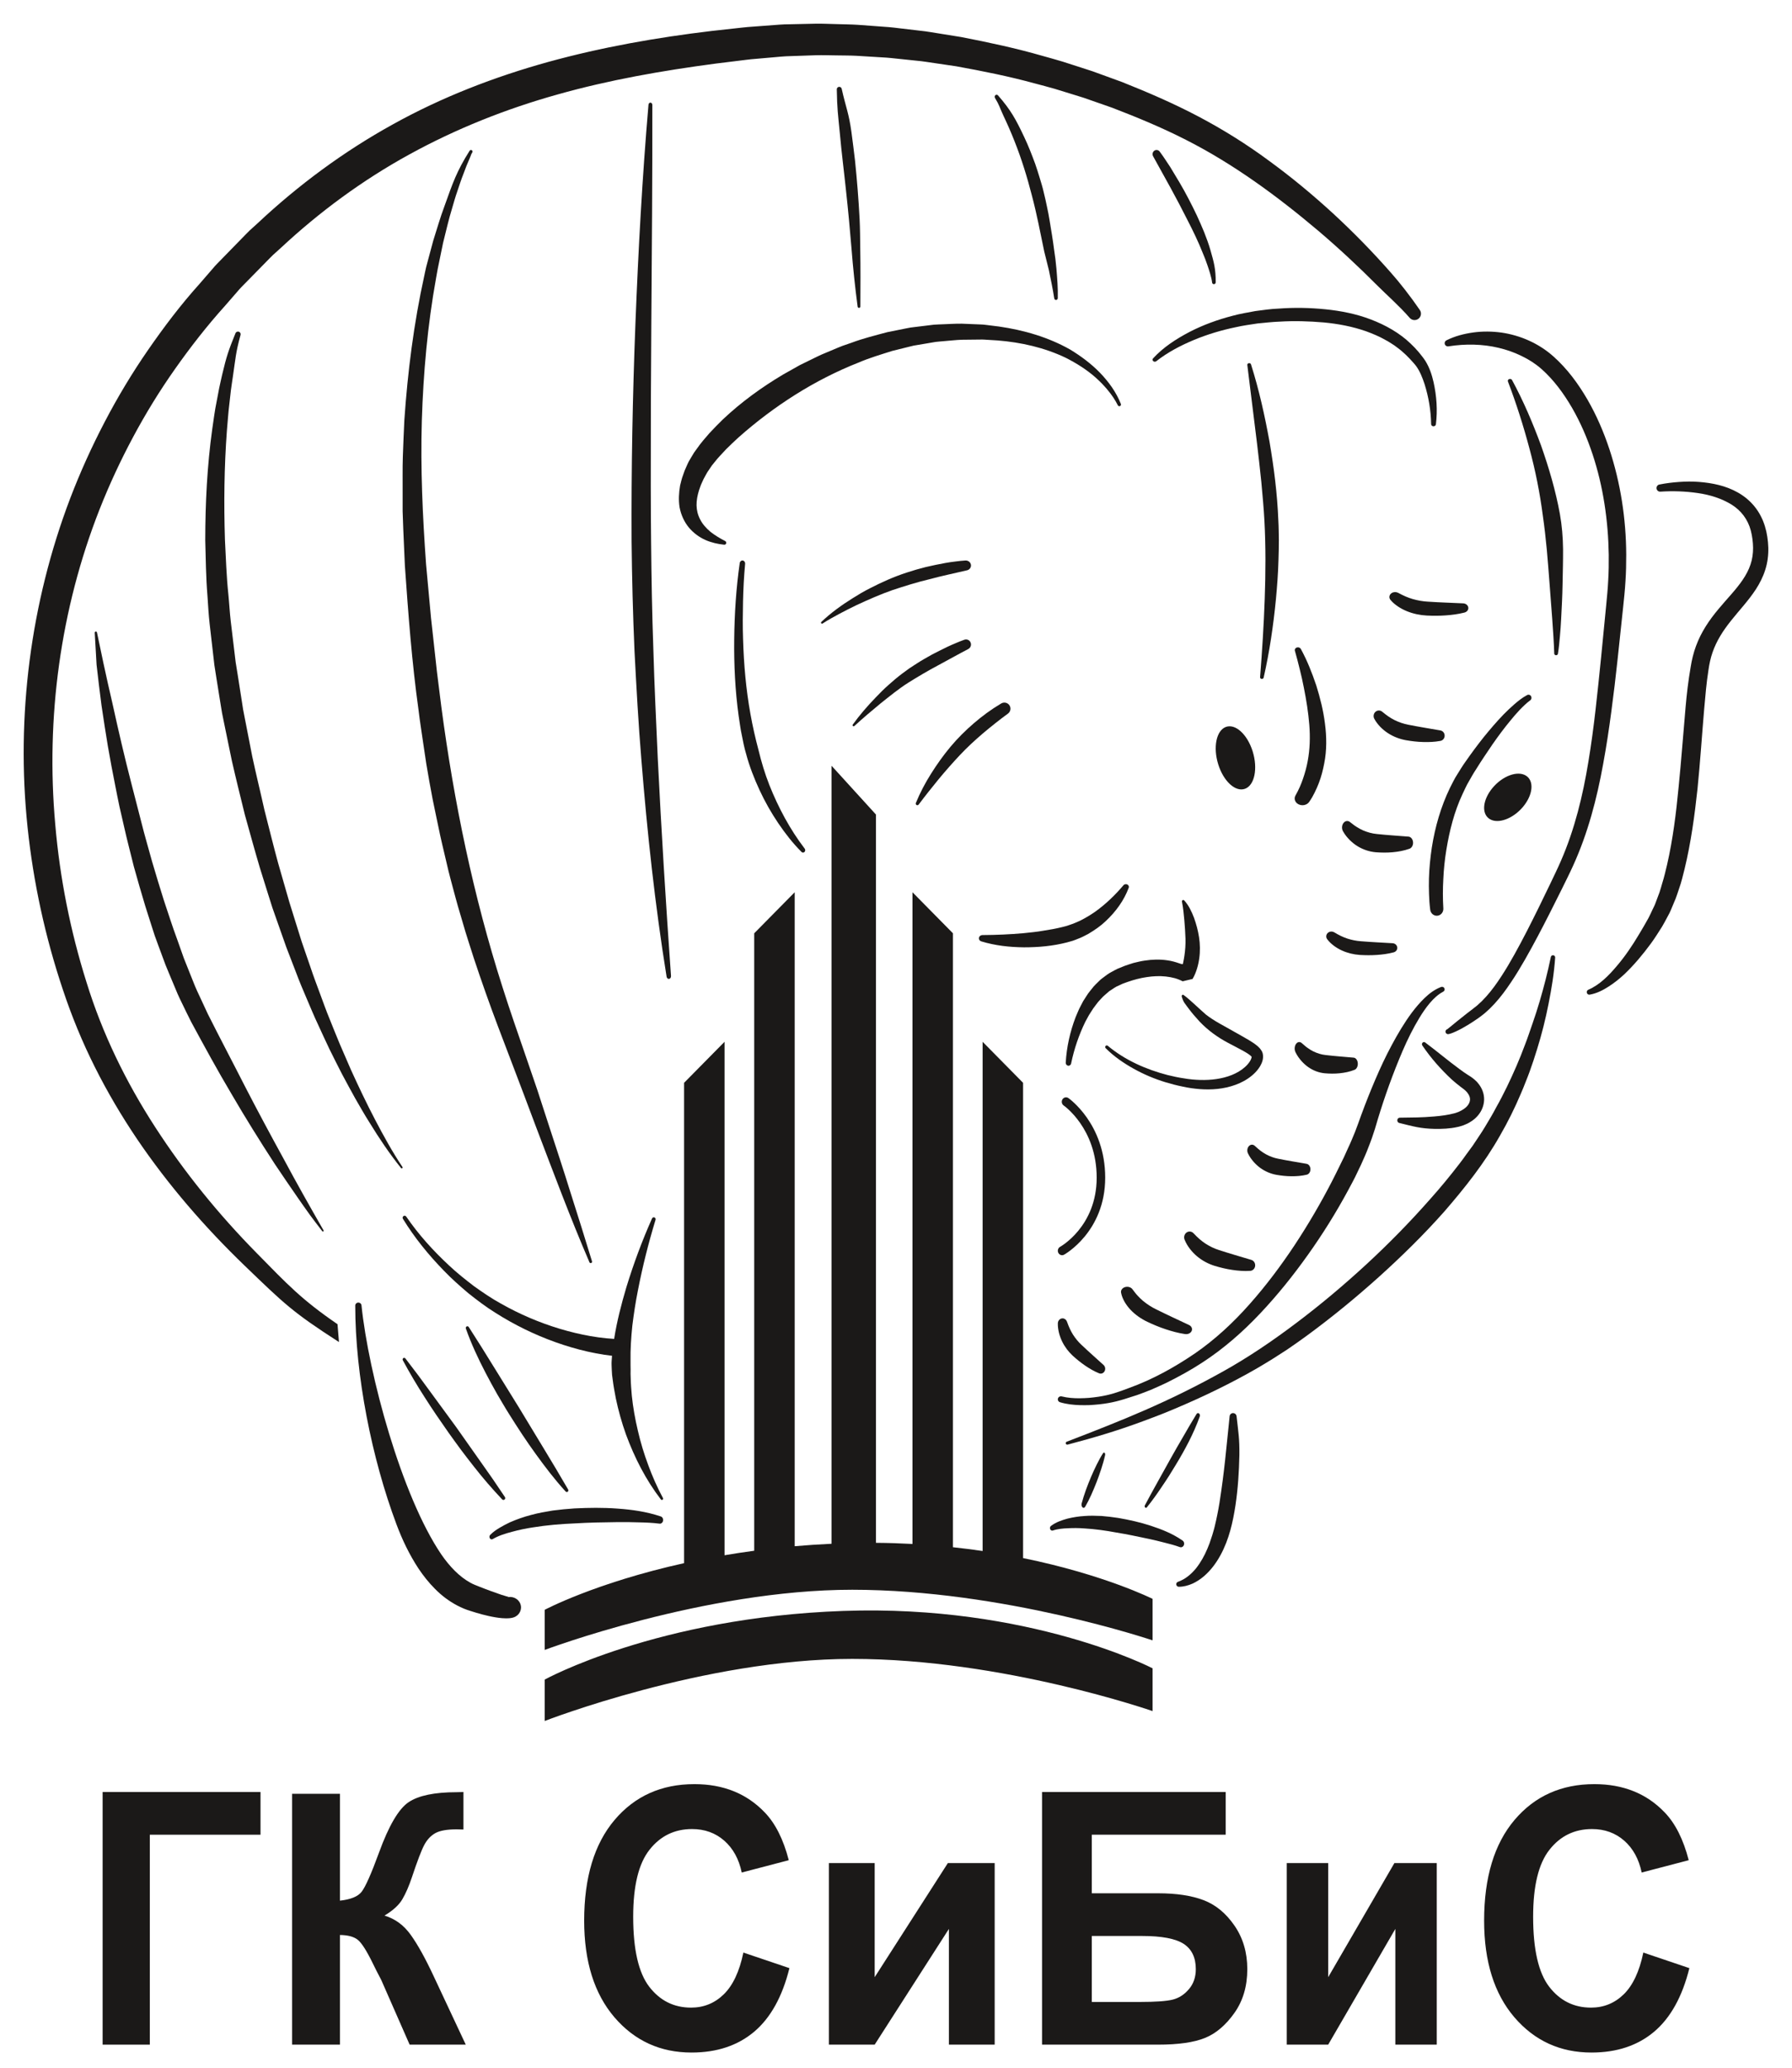 <?xml version="1.0" encoding="UTF-8"?> <svg xmlns="http://www.w3.org/2000/svg" width="227" height="262" viewBox="0 0 227 262" fill="none"><path fill-rule="evenodd" clip-rule="evenodd" d="M13 227H33V232.408H18.979V259H13V227Z" fill="#1B1918"></path><path fill-rule="evenodd" clip-rule="evenodd" d="M37 227.222H43.065V240.759C44.41 240.611 45.323 240.248 45.797 239.649C46.271 239.057 47.01 237.408 48 234.7C49.248 231.261 50.509 229.116 51.771 228.28C53.026 227.444 55.04 227.022 57.829 227.022C57.968 227.022 58.261 227.015 58.707 227V231.749L57.849 231.727C56.609 231.727 55.703 231.89 55.131 232.215C54.559 232.541 54.099 233.036 53.744 233.702C53.388 234.368 52.865 235.736 52.175 237.807C51.806 238.909 51.409 239.827 50.976 240.566C50.551 241.306 49.791 242.001 48.704 242.652C50.049 243.052 51.158 243.873 52.036 245.101C52.914 246.329 53.876 248.06 54.922 250.301L59 259H51.89L48.3 250.819C48.244 250.701 48.125 250.478 47.951 250.146C47.881 250.035 47.63 249.532 47.198 248.651C46.431 247.083 45.804 246.107 45.316 245.715C44.821 245.323 44.075 245.123 43.065 245.108V259H37V227.222Z" fill="#1B1918"></path><path fill-rule="evenodd" clip-rule="evenodd" d="M94.167 247.336L100 249.309C99.104 252.926 97.611 255.611 95.528 257.369C93.444 259.121 90.806 260 87.604 260C83.639 260 80.382 258.509 77.826 255.526C75.278 252.544 74 248.468 74 243.291C74 237.823 75.285 233.571 77.847 230.543C80.41 227.514 83.785 226 87.965 226C91.618 226 94.583 227.193 96.861 229.571C98.222 230.978 99.236 232.997 99.917 235.636L93.958 237.196C93.604 235.498 92.868 234.152 91.75 233.166C90.625 232.179 89.264 231.69 87.667 231.69C85.451 231.69 83.653 232.561 82.278 234.313C80.896 236.056 80.208 238.886 80.208 242.801C80.208 246.946 80.889 249.906 82.243 251.665C83.604 253.431 85.368 254.31 87.542 254.31C89.146 254.31 90.528 253.752 91.681 252.628C92.834 251.504 93.667 249.745 94.167 247.336Z" fill="#1B1918"></path><path fill-rule="evenodd" clip-rule="evenodd" d="M105 236H110.799V250.454L120.069 236H126V259H120.201V244.339L110.799 259H105V236Z" fill="#1B1918"></path><path fill-rule="evenodd" clip-rule="evenodd" d="M132 227H155.261V232.408H138.304V239.827H146.703C149.014 239.827 150.942 240.117 152.464 240.698C153.993 241.279 155.297 242.352 156.377 243.924C157.456 245.488 158 247.328 158 249.436C158 251.596 157.456 253.451 156.362 254.992C155.276 256.527 154.036 257.585 152.638 258.151C151.246 258.717 149.261 259 146.689 259H132V227ZM138.304 253.592H144.413C146.362 253.592 147.739 253.495 148.529 253.302C149.319 253.108 150.015 252.669 150.601 251.976C151.189 251.29 151.478 250.441 151.478 249.436C151.478 247.968 150.964 246.903 149.942 246.233C148.913 245.57 147.167 245.235 144.688 245.235H138.304V253.592Z" fill="#1B1918"></path><path fill-rule="evenodd" clip-rule="evenodd" d="M163 236H168.247V250.454L176.634 236H182V259H176.753V244.339L168.247 259H163V236Z" fill="#1B1918"></path><path fill-rule="evenodd" clip-rule="evenodd" d="M208.167 247.336L214 249.309C213.104 252.926 211.611 255.611 209.528 257.369C207.444 259.121 204.806 260 201.604 260C197.639 260 194.382 258.509 191.826 255.526C189.278 252.544 188 248.468 188 243.291C188 237.823 189.285 233.571 191.847 230.543C194.41 227.514 197.785 226 201.965 226C205.618 226 208.583 227.193 210.861 229.571C212.222 230.978 213.236 232.997 213.917 235.636L207.958 237.196C207.604 235.498 206.868 234.152 205.75 233.166C204.625 232.179 203.264 231.69 201.667 231.69C199.451 231.69 197.653 232.561 196.278 234.313C194.896 236.056 194.208 238.886 194.208 242.801C194.208 246.946 194.889 249.906 196.243 251.665C197.604 253.431 199.368 254.31 201.542 254.31C203.146 254.31 204.528 253.752 205.681 252.628C206.834 251.504 207.667 249.745 208.167 247.336Z" fill="#1B1918"></path><path fill-rule="evenodd" clip-rule="evenodd" d="M62.099 194.423C62.498 194.024 62.893 193.764 63.32 193.509C63.741 193.264 64.169 193.03 64.605 192.829C65.482 192.448 66.377 192.134 67.283 191.901C68.186 191.65 69.102 191.497 70.015 191.344C70.93 191.226 71.85 191.132 72.763 191.075C74.581 190.983 76.406 190.96 78.233 191.098C80.063 191.227 81.875 191.481 83.697 192.088L83.71 192.092C83.922 192.164 84.046 192.422 83.984 192.67C83.93 192.893 83.745 193.032 83.554 193.006C82.703 192.894 81.791 192.858 80.904 192.84C80.01 192.809 79.115 192.799 78.218 192.81C76.427 192.832 74.631 192.861 72.837 192.971C71.048 193.045 69.267 193.192 67.504 193.479C66.622 193.611 65.747 193.792 64.887 194.029C64.036 194.248 63.141 194.529 62.416 194.96L62.41 194.964C62.272 195.046 62.102 194.983 62.031 194.821C61.97 194.683 62.002 194.519 62.099 194.423Z" fill="#1B1918"></path><path fill-rule="evenodd" clip-rule="evenodd" d="M133.129 193.294C133.811 192.784 134.505 192.574 135.223 192.367C135.939 192.193 136.664 192.076 137.386 192.036C138.109 191.973 138.829 192.007 139.545 192.032C140.259 192.094 140.973 192.172 141.673 192.285C143.063 192.528 144.448 192.832 145.808 193.282C147.172 193.733 148.505 194.252 149.782 195.133L149.805 195.148C149.998 195.281 150.058 195.565 149.939 195.781C149.838 195.966 149.638 196.042 149.462 195.977C148.853 195.752 148.166 195.568 147.504 195.407C146.838 195.232 146.166 195.071 145.491 194.928C144.141 194.642 142.788 194.352 141.423 194.131C140.07 193.879 138.714 193.687 137.357 193.608C136.678 193.556 136.001 193.549 135.328 193.585C134.666 193.604 133.953 193.673 133.379 193.872L133.374 193.874C133.221 193.926 133.06 193.831 133.013 193.659C132.974 193.519 133.026 193.371 133.129 193.294Z" fill="#1B1918"></path><path fill-rule="evenodd" clip-rule="evenodd" d="M83.041 154.516C82.145 157.45 81.395 160.437 80.813 163.431C80.51 164.926 80.287 166.43 80.1 167.928C79.946 169.427 79.848 170.927 79.873 172.39C79.858 172.758 79.889 173.114 79.883 173.477L79.876 174.02L79.894 174.576C79.907 175.32 79.974 176.062 80.036 176.807C80.191 178.293 80.454 179.773 80.804 181.239C81.143 182.709 81.581 184.162 82.114 185.585C82.635 187.014 83.257 188.412 83.98 189.761L83.981 189.764C84.022 189.842 83.994 189.939 83.916 189.981C83.847 190.019 83.762 189.999 83.716 189.938C81.819 187.472 80.382 184.656 79.293 181.699C78.761 180.213 78.335 178.685 78.007 177.128C77.86 176.346 77.71 175.563 77.614 174.769L77.535 174.174L77.498 173.561C77.487 173.155 77.447 172.739 77.484 172.338C77.498 172.138 77.513 171.939 77.53 171.74C77.199 171.703 76.876 171.658 76.542 171.609C75.831 171.505 75.132 171.364 74.437 171.209C73.048 170.895 71.687 170.488 70.354 170.014C67.688 169.059 65.145 167.813 62.764 166.299C61.562 165.557 60.44 164.698 59.339 163.825C58.267 162.915 57.212 161.987 56.241 160.974C54.285 158.962 52.511 156.792 51.038 154.388C50.965 154.269 51.001 154.112 51.12 154.038C51.235 153.966 51.384 153.999 51.46 154.109L51.469 154.122C53.015 156.38 54.88 158.442 56.884 160.301C57.881 161.241 58.954 162.09 60.035 162.918C61.144 163.709 62.266 164.481 63.455 165.132C65.814 166.469 68.324 167.542 70.904 168.319C72.195 168.705 73.503 169.024 74.821 169.252C75.48 169.363 76.141 169.461 76.801 169.523C77.127 169.556 77.465 169.584 77.795 169.602C78.147 167.36 78.713 165.193 79.344 163.061C80.256 160.078 81.336 157.173 82.597 154.341C82.651 154.22 82.793 154.166 82.912 154.22C83.023 154.27 83.077 154.396 83.042 154.509L83.041 154.516Z" fill="#1B1918"></path><path fill-rule="evenodd" clip-rule="evenodd" d="M141.589 51.317C141.26 50.658 140.824 50.013 140.338 49.436C140.11 49.134 139.834 48.87 139.586 48.586C139.325 48.312 139.038 48.066 138.766 47.804C137.631 46.807 136.349 46.005 135.016 45.328C132.31 44.03 129.347 43.363 126.364 43.124L125.241 43.055C124.867 43.036 124.496 42.993 124.118 43.013L121.865 43.037C121.115 43.057 120.37 43.155 119.625 43.209C119.253 43.245 118.879 43.266 118.509 43.313L117.401 43.501L116.294 43.688L115.741 43.781C115.558 43.819 115.377 43.87 115.196 43.913L113.016 44.454C111.587 44.908 110.151 45.33 108.769 45.922C103.192 48.116 98.042 51.432 93.583 55.381C93.033 55.879 92.498 56.393 91.975 56.912C91.484 57.452 90.954 57.972 90.527 58.534L90.188 58.949C90.085 59.087 90 59.228 89.904 59.368L89.622 59.787C89.528 59.927 89.451 60.091 89.364 60.241C89.281 60.395 89.192 60.548 89.113 60.703L88.901 61.174C88.741 61.487 88.665 61.806 88.541 62.124C88.35 62.755 88.224 63.393 88.236 64.016C88.249 64.634 88.394 65.237 88.692 65.8C88.98 66.372 89.433 66.888 89.977 67.351C90.536 67.794 91.174 68.181 91.86 68.534L91.868 68.54C91.987 68.601 92.033 68.747 91.974 68.867C91.928 68.959 91.832 69.008 91.736 68.999C90.942 68.919 90.136 68.743 89.361 68.402C88.587 68.059 87.855 67.529 87.259 66.821C86.669 66.109 86.266 65.206 86.087 64.274C85.937 63.336 85.997 62.407 86.147 61.517C86.26 61.092 86.347 60.642 86.505 60.241L86.723 59.624C86.804 59.424 86.894 59.231 86.98 59.035C87.072 58.84 87.144 58.641 87.254 58.45L87.589 57.879C87.703 57.691 87.813 57.494 87.932 57.314L88.302 56.804C88.784 56.103 89.325 55.497 89.863 54.875C90.418 54.28 90.982 53.697 91.561 53.135C93.905 50.923 96.501 49.044 99.236 47.421L101.314 46.252L103.453 45.204C103.806 45.022 104.172 44.868 104.539 44.717L105.636 44.256C106.004 44.108 106.363 43.94 106.737 43.806L107.861 43.417C109.347 42.861 110.891 42.479 112.42 42.072L114.75 41.605C114.945 41.568 115.138 41.525 115.333 41.493L115.923 41.42L117.103 41.276L118.281 41.132C118.675 41.1 119.073 41.094 119.467 41.075C120.258 41.052 121.049 40.988 121.838 41.002L124.202 41.099C124.595 41.105 124.988 41.172 125.381 41.216L126.558 41.363C129.681 41.814 132.784 42.706 135.561 44.278C136.924 45.107 138.212 46.062 139.325 47.205C140.432 48.353 141.383 49.649 141.984 51.163C142.028 51.273 141.976 51.398 141.868 51.442C141.765 51.484 141.65 51.436 141.6 51.341L141.589 51.318V51.317Z" fill="#1B1918"></path><path fill-rule="evenodd" clip-rule="evenodd" d="M94.387 71.426C94.24 73.001 94.158 74.603 94.122 76.194C94.089 77.788 94.069 79.382 94.128 80.973C94.22 84.153 94.5 87.326 95.058 90.423C95.334 91.971 95.681 93.499 96.08 95C96.446 96.518 96.889 97.995 97.456 99.436C98.593 102.3 100.076 105.069 101.924 107.485L101.935 107.5C102.034 107.629 102.018 107.821 101.901 107.929C101.793 108.028 101.636 108.022 101.535 107.92C100.422 106.807 99.46 105.57 98.57 104.255C97.685 102.939 96.89 101.544 96.212 100.077C95.535 98.612 94.933 97.08 94.515 95.503C94.276 94.721 94.127 93.918 93.967 93.117C93.789 92.32 93.701 91.507 93.57 90.704C93.123 87.475 92.968 84.223 93.005 80.986C93.04 77.746 93.246 74.526 93.706 71.318C93.735 71.113 93.912 70.972 94.099 71.005C94.281 71.036 94.406 71.217 94.388 71.415L94.387 71.426Z" fill="#1B1918"></path><path fill-rule="evenodd" clip-rule="evenodd" d="M124.482 118.447C126.197 118.438 127.93 118.362 129.616 118.213C130.459 118.118 131.302 118.053 132.129 117.901C132.952 117.778 133.801 117.625 134.573 117.431L135.137 117.283C135.323 117.228 135.502 117.153 135.688 117.093C136.063 116.981 136.405 116.794 136.77 116.65C137.471 116.304 138.148 115.902 138.795 115.443C140.075 114.517 141.26 113.384 142.293 112.16L142.313 112.136C142.442 111.984 142.682 111.955 142.85 112.071C142.984 112.164 143.031 112.32 142.98 112.457C142.382 114.056 141.362 115.47 140.051 116.696C139.402 117.317 138.635 117.837 137.83 118.314C137.411 118.529 136.997 118.759 136.544 118.922C136.32 119.009 136.1 119.104 135.869 119.176L135.17 119.374C133.357 119.843 131.534 120 129.704 120C127.874 119.98 126.069 119.783 124.31 119.248C124.072 119.176 123.944 118.943 124.024 118.727C124.087 118.556 124.263 118.448 124.451 118.447H124.482Z" fill="#1B1918"></path><path fill-rule="evenodd" clip-rule="evenodd" d="M122.489 72.245C121.704 72.42 120.894 72.601 120.1 72.79C119.3 72.97 118.504 73.167 117.715 73.378C116.122 73.757 114.568 74.248 113.027 74.758C111.5 75.291 110.001 75.958 108.52 76.643C107.779 76.99 107.058 77.371 106.332 77.752C105.61 78.134 104.89 78.536 104.208 78.978C104.148 79.017 104.065 79.003 104.023 78.945C103.986 78.893 103.995 78.825 104.039 78.783C105.241 77.64 106.59 76.663 108.006 75.78C108.712 75.334 109.431 74.903 110.182 74.528C110.924 74.14 111.686 73.782 112.466 73.438C114.021 72.761 115.638 72.241 117.276 71.829C118.098 71.631 118.927 71.47 119.756 71.314C120.17 71.23 120.592 71.187 121.011 71.129C121.432 71.073 121.847 71.027 122.284 71.001H122.299C122.663 70.98 122.976 71.245 122.999 71.593C123.019 71.905 122.798 72.177 122.489 72.245Z" fill="#1B1918"></path><path fill-rule="evenodd" clip-rule="evenodd" d="M122.655 82.214C122.015 82.544 121.373 82.901 120.732 83.246C120.088 83.587 119.448 83.935 118.812 84.291C117.527 84.973 116.276 85.717 115.053 86.481C113.847 87.244 112.713 88.178 111.566 89.087C110.437 90.019 109.31 90.968 108.226 91.964C108.171 92.015 108.085 92.011 108.035 91.955C107.991 91.905 107.989 91.832 108.026 91.781L108.029 91.775C108.909 90.557 109.887 89.427 110.927 88.352C111.442 87.809 111.972 87.277 112.533 86.781C113.083 86.285 113.678 85.78 114.282 85.326C114.584 85.097 114.889 84.875 115.197 84.657C115.51 84.45 115.822 84.241 116.139 84.044C116.767 83.634 117.42 83.275 118.068 82.909C118.728 82.566 119.393 82.235 120.059 81.911C120.392 81.747 120.738 81.612 121.078 81.464C121.421 81.317 121.761 81.178 122.118 81.052L122.167 81.035C122.495 80.92 122.853 81.097 122.966 81.432C123.069 81.738 122.931 82.069 122.655 82.211L122.655 82.214Z" fill="#1B1918"></path><path fill-rule="evenodd" clip-rule="evenodd" d="M127.683 90.394C126.613 91.172 125.548 92.026 124.519 92.89C123.496 93.767 122.5 94.679 121.585 95.657C120.665 96.637 119.762 97.664 118.896 98.71C118.035 99.761 117.184 100.83 116.37 101.918C116.302 102.008 116.173 102.027 116.082 101.96C116.006 101.902 115.98 101.802 116.015 101.718L116.024 101.694C116.559 100.397 117.207 99.165 117.949 97.993C118.691 96.816 119.487 95.692 120.392 94.607C121.302 93.519 122.301 92.527 123.362 91.615C124.425 90.701 125.54 89.879 126.761 89.15L126.831 89.109C127.197 88.891 127.672 89.01 127.891 89.375C128.097 89.72 128.001 90.161 127.683 90.394Z" fill="#1B1918"></path><path fill-rule="evenodd" clip-rule="evenodd" d="M146.066 45.395C147.359 43.988 148.974 42.943 150.684 42.046C152.4 41.159 154.247 40.49 156.145 39.999C157.092 39.738 158.063 39.584 159.03 39.402C160.004 39.281 160.979 39.124 161.963 39.091C163.925 38.943 165.896 38.978 167.866 39.176C169.832 39.374 171.807 39.758 173.668 40.474C175.522 41.184 177.295 42.179 178.699 43.535C179.054 43.866 179.385 44.22 179.696 44.583C179.852 44.764 179.994 44.953 180.14 45.136L180.347 45.411L180.567 45.731C181.1 46.604 181.383 47.488 181.588 48.38C181.987 50.159 182.113 51.962 181.892 53.753C181.873 53.906 181.723 54.016 181.556 53.998C181.403 53.983 181.289 53.864 181.287 53.727V53.718C181.258 52.001 180.967 50.273 180.451 48.643C180.186 47.837 179.863 47.03 179.405 46.395L179.226 46.168L179.006 45.913C178.858 45.749 178.716 45.584 178.563 45.429C178.266 45.113 177.957 44.812 177.625 44.53C177.301 44.243 176.945 43.988 176.594 43.73C176.221 43.497 175.863 43.247 175.465 43.047C174.703 42.604 173.868 42.268 173.026 41.955C171.324 41.362 169.507 41.014 167.664 40.843C165.823 40.687 163.944 40.626 162.081 40.744C161.145 40.77 160.223 40.896 159.293 40.974C158.376 41.115 157.451 41.237 156.547 41.445C154.73 41.819 152.949 42.353 151.247 43.059C149.555 43.763 147.893 44.639 146.491 45.742L146.468 45.759C146.35 45.853 146.171 45.84 146.068 45.732C145.977 45.633 145.978 45.49 146.066 45.395Z" fill="#1B1918"></path><path fill-rule="evenodd" clip-rule="evenodd" d="M183.226 43.11C184.313 42.568 185.445 42.281 186.625 42.115C187.802 41.953 189.011 41.966 190.206 42.13C192.595 42.478 194.908 43.495 196.746 45.123C198.548 46.72 199.928 48.621 201.086 50.61C202.238 52.606 203.145 54.716 203.862 56.876C205.29 61.2 205.98 65.731 206 70.248C206.002 71.378 205.981 72.507 205.904 73.633C205.841 74.758 205.716 75.89 205.603 76.979L204.902 83.574C204.665 85.775 204.406 87.975 204.108 90.175C203.819 92.376 203.484 94.578 203.08 96.773C202.288 101.157 201.146 105.547 199.266 109.669C198.796 110.708 198.298 111.687 197.809 112.686L196.316 115.664C195.308 117.646 194.28 119.621 193.168 121.565C192.61 122.537 192.032 123.501 191.397 124.441C190.767 125.382 190.092 126.308 189.301 127.164C189.105 127.378 188.893 127.583 188.689 127.792C188.477 127.995 188.252 128.188 188.032 128.385C187.799 128.564 187.562 128.758 187.329 128.923L186.632 129.398C186.161 129.706 185.679 130.002 185.179 130.276C184.926 130.409 184.675 130.545 184.409 130.663C184.278 130.724 184.144 130.783 184.004 130.836C183.935 130.863 183.863 130.89 183.789 130.914L183.672 130.949L183.605 130.967L183.49 130.994C183.313 131.027 183.143 130.912 183.109 130.738C183.076 130.564 183.192 130.396 183.369 130.364C183.316 130.373 183.352 130.361 183.353 130.356L183.383 130.332L183.454 130.277L183.608 130.155L183.922 129.899L184.559 129.377C184.987 129.029 185.42 128.686 185.856 128.344L186.516 127.84L187.134 127.351C187.325 127.173 187.522 127.001 187.71 126.818C187.891 126.625 188.079 126.441 188.256 126.243C188.965 125.455 189.594 124.573 190.187 123.664C190.783 122.756 191.335 121.81 191.869 120.852C192.935 118.933 193.929 116.962 194.905 114.981L196.353 111.997C196.825 111 197.322 109.997 197.745 109.01C199.476 105.03 200.511 100.773 201.213 96.455C201.934 92.135 202.359 87.75 202.809 83.361L203.453 76.767C203.558 75.658 203.668 74.591 203.719 73.51C203.786 72.431 203.797 71.35 203.787 70.27C203.718 65.956 203.094 61.641 201.742 57.557C201.069 55.519 200.218 53.538 199.154 51.69C198.091 49.851 196.815 48.116 195.276 46.752C194.506 46.071 193.68 45.546 192.742 45.093C191.821 44.642 190.846 44.297 189.836 44.06C187.825 43.577 185.631 43.536 183.518 43.868L183.478 43.874C183.253 43.909 183.041 43.759 183.005 43.537C182.976 43.358 183.071 43.188 183.226 43.11Z" fill="#1B1918"></path><path fill-rule="evenodd" clip-rule="evenodd" d="M210.197 61.377C211.034 61.209 211.85 61.11 212.685 61.051C213.517 60.99 214.356 60.979 215.197 61.044C216.869 61.175 218.593 61.505 220.16 62.397C220.94 62.839 221.666 63.431 222.256 64.161C222.847 64.888 223.289 65.748 223.565 66.644L223.746 67.322L223.87 67.992C223.937 68.444 223.986 68.902 223.997 69.367C224.021 70.296 223.907 71.253 223.621 72.152C223.341 73.053 222.915 73.886 222.43 74.639C221.941 75.391 221.397 76.068 220.858 76.719C219.775 78.014 218.707 79.219 217.914 80.557C217.516 81.222 217.184 81.915 216.936 82.635C216.683 83.361 216.529 84.083 216.413 84.908C216.157 86.513 216.022 88.183 215.873 89.851C215.586 93.193 215.371 96.571 215.027 99.952C214.662 103.33 214.203 106.721 213.392 110.08C213.176 110.917 212.99 111.761 212.689 112.583C212.546 112.995 212.425 113.41 212.264 113.818L211.755 115.034C211.666 115.235 211.595 115.441 211.491 115.638L211.177 116.226C210.964 116.612 210.764 117.021 210.538 117.385C210.08 118.103 209.633 118.829 209.127 119.517C208.115 120.89 207.02 122.209 205.78 123.394C205.151 123.978 204.481 124.518 203.752 124.982C203.03 125.443 202.241 125.848 201.364 125.996C201.192 126.024 201.032 125.904 201.004 125.727C200.98 125.574 201.062 125.43 201.193 125.374L201.212 125.366C202.615 124.764 203.774 123.592 204.799 122.376C205.841 121.158 206.754 119.81 207.588 118.409C208.013 117.715 208.42 117.005 208.818 116.291C209.012 115.935 209.156 115.581 209.328 115.228L209.583 114.702C209.668 114.528 209.726 114.332 209.799 114.149L210.217 113.031C210.349 112.654 210.447 112.258 210.565 111.872C210.806 111.105 210.992 110.308 211.18 109.514C211.91 106.322 212.321 103.012 212.638 99.686C212.975 96.358 213.215 93.004 213.516 89.62C213.664 87.925 213.861 86.231 214.163 84.496C214.296 83.653 214.514 82.698 214.843 81.826C215.166 80.947 215.589 80.112 216.073 79.342C217.04 77.793 218.233 76.518 219.297 75.294C220.367 74.07 221.3 72.857 221.743 71.507C221.973 70.835 222.073 70.128 222.07 69.398C222.068 69.033 222.037 68.663 221.99 68.29L221.899 67.731L221.78 67.206C221.422 65.823 220.563 64.669 219.328 63.907C218.095 63.15 216.607 62.674 215.066 62.457C213.528 62.232 211.913 62.175 210.346 62.278H210.309C210.066 62.294 209.856 62.103 209.841 61.851C209.827 61.619 209.983 61.416 210.197 61.374V61.377Z" fill="#1B1918"></path><path fill-rule="evenodd" clip-rule="evenodd" d="M134.532 176.895C135.215 177.067 136.025 177.132 136.791 177.122C137.178 177.125 137.568 177.092 137.955 177.072C138.343 177.023 138.732 176.999 139.117 176.932C140.66 176.699 141.594 176.359 143.059 175.806C146.005 174.743 148.78 173.2 151.365 171.442C153.922 169.679 156.222 167.54 158.29 165.202C160.362 162.867 162.242 160.362 163.97 157.76C165.692 155.153 167.274 152.454 168.703 149.687C169.057 148.994 169.407 148.299 169.744 147.6L170.256 146.554L170.733 145.497C171.07 144.799 171.354 144.089 171.647 143.384L172.044 142.323L172.45 141.196C173.001 139.699 173.588 138.215 174.218 136.747C174.848 135.279 175.52 133.825 176.283 132.412C177.041 130.997 177.857 129.603 178.827 128.294C179.318 127.643 179.846 127.013 180.444 126.436C181.037 125.86 181.727 125.337 182.548 125.022C182.719 124.957 182.911 125.04 182.978 125.207C183.038 125.362 182.971 125.535 182.827 125.612L182.811 125.62C182.168 125.962 181.613 126.48 181.124 127.058C180.634 127.637 180.201 128.274 179.802 128.932C179.002 130.249 178.313 131.644 177.695 133.072C176.469 135.932 175.407 138.875 174.507 141.861L174.176 142.982L173.788 144.153C173.656 144.542 173.501 144.913 173.359 145.294C173.217 145.676 173.064 146.049 172.903 146.417L172.413 147.523L171.893 148.61C171.559 149.341 171.161 150.039 170.788 150.748C169.265 153.571 167.569 156.295 165.709 158.91C163.851 161.526 161.837 164.041 159.621 166.387C157.41 168.734 154.951 170.888 152.202 172.661C150.836 173.547 149.422 174.328 147.968 175.057C147.242 175.42 146.49 175.738 145.749 176.069C144.983 176.353 144.237 176.678 143.449 176.903C141.9 177.415 140.879 177.711 139.244 177.89C138.837 177.943 138.423 177.954 138.014 177.988C137.601 177.993 137.189 178.011 136.775 177.99C135.941 177.961 135.139 177.881 134.278 177.625C134.071 177.563 133.954 177.349 134.017 177.145C134.078 176.948 134.286 176.834 134.488 176.884L134.532 176.895Z" fill="#1B1918"></path><path fill-rule="evenodd" clip-rule="evenodd" d="M181.171 115.245C181.08 114.546 181.04 113.911 181.02 113.246C180.996 112.587 180.994 111.93 181.011 111.273C181.048 109.959 181.182 108.649 181.377 107.348C181.784 104.75 182.521 102.187 183.668 99.812C183.972 99.228 184.245 98.627 184.61 98.078C184.956 97.517 185.299 96.953 185.669 96.445C186.394 95.402 187.152 94.379 187.943 93.384C188.745 92.396 189.571 91.427 190.455 90.508C190.899 90.051 191.368 89.617 191.848 89.195C192.344 88.772 192.814 88.386 193.451 88.043C193.637 87.944 193.864 88.02 193.958 88.214C194.046 88.392 193.99 88.609 193.835 88.719L193.79 88.75C193.597 88.886 193.351 89.101 193.139 89.299C192.919 89.503 192.706 89.717 192.495 89.937C192.08 90.384 191.674 90.842 191.29 91.326C190.504 92.273 189.769 93.273 189.058 94.292C188.363 95.324 187.657 96.347 187.003 97.413C186.652 97.938 186.361 98.466 186.063 98.991C185.743 99.504 185.522 100.077 185.249 100.617C184.216 102.822 183.613 105.229 183.212 107.662C183.016 108.88 182.884 110.114 182.831 111.353C182.76 112.579 182.758 113.856 182.832 115.034L182.834 115.07C182.864 115.551 182.515 115.967 182.054 115.998C181.614 116.028 181.231 115.694 181.171 115.245Z" fill="#1B1918"></path><path fill-rule="evenodd" clip-rule="evenodd" d="M164.779 82.198C165.597 83.691 166.199 85.236 166.733 86.814C167.23 88.396 167.633 90.011 167.839 91.662C168.056 93.311 168.081 95.04 167.744 96.71C167.584 97.547 167.373 98.38 167.062 99.191C166.903 99.596 166.734 99.997 166.535 100.393C166.334 100.798 166.133 101.159 165.833 101.588C165.551 101.991 164.943 102.121 164.477 101.876C164.032 101.644 163.876 101.157 164.105 100.763L164.137 100.707C164.297 100.434 164.481 100.059 164.635 99.718C164.794 99.369 164.929 99.007 165.056 98.644C165.306 97.916 165.512 97.172 165.65 96.418C165.933 94.903 165.979 93.38 165.855 91.819C165.731 90.255 165.48 88.686 165.167 87.121C165.016 86.337 164.842 85.554 164.644 84.775C164.459 83.994 164.246 83.21 164.03 82.44L164.027 82.429C163.975 82.243 164.107 82.055 164.322 82.01C164.51 81.971 164.699 82.053 164.779 82.198Z" fill="#1B1918"></path><path fill-rule="evenodd" clip-rule="evenodd" d="M177.236 75.161C177.455 75.272 177.77 75.445 178.058 75.56C178.352 75.687 178.656 75.795 178.965 75.886C179.588 76.061 180.219 76.179 180.888 76.214C181.621 76.265 182.358 76.296 183.097 76.331L185.306 76.427H185.34C185.723 76.443 186.018 76.724 185.999 77.054C185.984 77.314 185.776 77.528 185.501 77.597C184.698 77.8 183.928 77.896 183.131 77.954C182.34 78.013 181.545 78.011 180.751 77.974C179.892 77.93 179.012 77.748 178.219 77.424C177.821 77.264 177.446 77.061 177.097 76.832C176.744 76.588 176.448 76.358 176.139 75.992C175.903 75.713 175.975 75.323 176.299 75.119C176.541 74.968 176.854 74.964 177.096 75.087L177.236 75.159V75.161Z" fill="#1B1918"></path><path fill-rule="evenodd" clip-rule="evenodd" d="M175.193 90.236C175.379 90.383 175.647 90.611 175.897 90.77C176.152 90.944 176.417 91.097 176.689 91.233C177.239 91.495 177.803 91.695 178.411 91.807C179.077 91.941 179.747 92.056 180.42 92.175L182.432 92.52L182.463 92.526C182.812 92.585 183.049 92.931 182.991 93.297C182.947 93.586 182.731 93.802 182.47 93.851C181.71 93.991 180.994 94.014 180.257 93.993C179.525 93.974 178.798 93.886 178.075 93.76C177.293 93.617 176.51 93.319 175.821 92.872C175.476 92.65 175.157 92.384 174.865 92.091C174.571 91.78 174.327 91.491 174.087 91.049C173.905 90.712 174.017 90.283 174.339 90.092C174.578 89.949 174.865 89.978 175.072 90.141L175.193 90.236V90.236Z" fill="#1B1918"></path><path fill-rule="evenodd" clip-rule="evenodd" d="M171.12 104.215C171.316 104.364 171.598 104.596 171.857 104.749C172.12 104.92 172.393 105.065 172.67 105.189C173.23 105.426 173.798 105.588 174.4 105.644C175.061 105.718 175.724 105.768 176.39 105.822L178.381 105.974H178.411C178.757 106 179.02 106.373 178.999 106.806C178.982 107.148 178.792 107.426 178.543 107.514C177.817 107.771 177.122 107.887 176.403 107.954C175.689 108.021 174.972 108.009 174.257 107.954C173.483 107.885 172.692 107.636 171.981 107.201C171.623 106.985 171.289 106.716 170.976 106.411C170.661 106.086 170.396 105.781 170.121 105.296C169.912 104.927 169.981 104.414 170.275 104.151C170.495 103.956 170.777 103.954 170.994 104.119L171.12 104.214V104.215Z" fill="#1B1918"></path><path fill-rule="evenodd" clip-rule="evenodd" d="M169.12 118.16C169.316 118.272 169.598 118.445 169.857 118.561C170.12 118.688 170.393 118.797 170.67 118.891C171.23 119.068 171.798 119.19 172.4 119.231C173.061 119.287 173.724 119.324 174.391 119.365L176.381 119.479L176.411 119.481C176.757 119.501 177.02 119.78 176.999 120.105C176.982 120.361 176.792 120.569 176.543 120.636C175.817 120.828 175.122 120.915 174.403 120.965C173.689 121.016 172.972 121.007 172.257 120.965C171.483 120.913 170.692 120.726 169.981 120.4C169.623 120.238 169.288 120.036 168.976 119.808C168.661 119.564 168.396 119.335 168.121 118.972C167.912 118.695 167.981 118.311 168.275 118.114C168.495 117.967 168.777 117.966 168.994 118.089L169.12 118.16Z" fill="#1B1918"></path><path fill-rule="evenodd" clip-rule="evenodd" d="M164.995 132.214C165.169 132.363 165.42 132.594 165.65 132.748C165.885 132.918 166.127 133.063 166.373 133.188C166.871 133.424 167.376 133.587 167.911 133.642C168.499 133.716 169.088 133.766 169.68 133.821L171.45 133.973L171.477 133.975C171.784 134.001 172.018 134.373 171.999 134.806C171.984 135.148 171.815 135.426 171.594 135.514C170.949 135.771 170.33 135.887 169.692 135.954C169.057 136.021 168.42 136.01 167.784 135.952C167.096 135.883 166.393 135.635 165.761 135.2C165.443 134.984 165.145 134.715 164.868 134.41C164.587 134.085 164.352 133.78 164.108 133.295C163.921 132.926 163.983 132.414 164.245 132.151C164.44 131.956 164.691 131.955 164.883 132.118L164.995 132.214Z" fill="#1B1918"></path><path fill-rule="evenodd" clip-rule="evenodd" d="M159.045 145.232C159.213 145.381 159.454 145.61 159.678 145.769C159.906 145.942 160.143 146.094 160.386 146.229C160.877 146.487 161.379 146.68 161.919 146.78C162.51 146.904 163.104 147.006 163.701 147.112L165.485 147.42L165.512 147.425C165.822 147.478 166.038 147.83 165.994 148.211C165.96 148.512 165.774 148.74 165.545 148.798C164.875 148.961 164.243 149.003 163.592 149C162.945 148.997 162.3 148.924 161.659 148.812C160.966 148.683 160.267 148.394 159.651 147.948C159.342 147.726 159.055 147.459 158.791 147.161C158.525 146.847 158.304 146.554 158.084 146.101C157.916 145.757 158.008 145.31 158.288 145.104C158.497 144.95 158.751 144.973 158.937 145.136L159.045 145.232Z" fill="#1B1918"></path><path fill-rule="evenodd" clip-rule="evenodd" d="M151.282 156.315C151.459 156.492 151.71 156.763 151.95 156.96C152.192 157.172 152.449 157.365 152.714 157.54C153.251 157.881 153.81 158.159 154.423 158.35C155.094 158.572 155.772 158.773 156.451 158.979L158.484 159.585L158.515 159.595C158.868 159.699 159.074 160.089 158.975 160.465C158.897 160.762 158.652 160.961 158.378 160.981C157.581 161.034 156.84 160.971 156.085 160.859C155.334 160.749 154.594 160.569 153.865 160.349C153.076 160.104 152.301 159.698 151.643 159.147C151.311 158.873 151.012 158.556 150.743 158.213C150.475 157.853 150.255 157.522 150.056 157.03C149.905 156.655 150.068 156.221 150.42 156.06C150.682 155.94 150.974 156.005 151.169 156.202L151.282 156.315Z" fill="#1B1918"></path><path fill-rule="evenodd" clip-rule="evenodd" d="M143.536 163.421C143.684 163.611 143.889 163.898 144.102 164.119C144.314 164.355 144.546 164.576 144.791 164.785C145.292 165.196 145.833 165.559 146.457 165.859C147.135 166.2 147.825 166.524 148.517 166.853L150.589 167.827L150.621 167.842C150.98 168.011 151.107 168.389 150.902 168.687C150.74 168.921 150.42 169.036 150.116 168.99C149.228 168.856 148.434 168.636 147.634 168.37C146.84 168.107 146.076 167.786 145.332 167.435C144.531 167.049 143.786 166.528 143.206 165.911C142.912 165.602 142.666 165.266 142.459 164.913C142.258 164.546 142.101 164.215 142.01 163.751C141.94 163.399 142.23 163.066 142.656 163.009C142.974 162.966 143.278 163.087 143.441 163.298L143.536 163.421Z" fill="#1B1918"></path><path fill-rule="evenodd" clip-rule="evenodd" d="M135.202 167.534C135.281 167.742 135.388 168.053 135.512 168.301C135.632 168.563 135.769 168.815 135.919 169.056C136.228 169.532 136.575 169.967 136.993 170.354C137.447 170.787 137.912 171.207 138.377 171.63L139.774 172.89L139.795 172.909C140.037 173.129 140.07 173.518 139.867 173.779C139.707 173.986 139.448 174.05 139.227 173.961C138.582 173.699 138.021 173.366 137.464 172.988C136.911 172.613 136.39 172.187 135.889 171.733C135.351 171.236 134.877 170.616 134.543 169.926C134.374 169.58 134.244 169.214 134.146 168.839C134.056 168.448 133.992 168.101 134.001 167.633C134.007 167.277 134.279 166.994 134.609 167C134.854 167.005 135.063 167.169 135.151 167.399L135.202 167.534Z" fill="#1B1918"></path><path fill-rule="evenodd" clip-rule="evenodd" d="M134.737 140.032C134.491 139.858 134.426 139.507 134.592 139.249C134.759 138.991 135.094 138.922 135.34 139.096C135.354 139.106 140 142.32 140 149.174C140 156.067 134.808 158.924 134.793 158.933C134.532 159.08 134.205 158.977 134.064 158.703C133.924 158.429 134.022 158.087 134.283 157.94C134.297 157.932 138.921 155.388 138.921 149.174C138.921 142.925 134.75 140.041 134.737 140.032Z" fill="#1B1918"></path><path fill-rule="evenodd" clip-rule="evenodd" d="M135.001 134.604C135.115 132.619 135.546 130.7 136.254 128.841L136.546 128.154C136.64 127.924 136.745 127.698 136.865 127.478L137.213 126.812L137.62 126.178C137.876 125.743 138.224 125.372 138.531 124.97C138.698 124.779 138.885 124.607 139.065 124.427C139.249 124.252 139.42 124.062 139.631 123.919C140.037 123.613 140.434 123.289 140.894 123.069C141.116 122.95 141.341 122.819 141.564 122.714L142.225 122.448C142.66 122.257 143.125 122.136 143.577 121.982C144.045 121.876 144.506 121.745 144.987 121.684C145.94 121.535 146.927 121.499 147.91 121.653C148.403 121.72 148.891 121.856 149.372 122.025C149.573 122.104 149.615 122.108 149.83 122.137C149.847 122.071 149.863 122.004 149.877 121.937C149.939 121.656 149.986 121.37 150.032 121.084C150.137 120.372 150.189 119.646 150.17 118.909C150.145 118.169 150.092 117.36 150.027 116.589C149.957 115.814 149.881 115.015 149.73 114.248L149.724 114.218C149.705 114.12 149.763 114.025 149.854 114.004C149.911 113.991 149.969 114.012 150.008 114.054C150.598 114.702 150.948 115.476 151.253 116.264C151.54 117.068 151.755 117.856 151.889 118.728C152.023 119.601 152.041 120.507 151.913 121.395C151.855 121.841 151.758 122.28 151.626 122.711C151.556 122.925 151.485 123.141 151.395 123.35C151.302 123.571 151.216 123.748 151.068 124.005L149.812 124.303C149.795 124.298 149.692 124.241 149.621 124.208L149.368 124.099C149.196 124.026 149.012 123.967 148.829 123.911C148.454 123.81 148.068 123.739 147.674 123.696C146.887 123.611 146.074 123.646 145.264 123.772C144.452 123.888 143.641 124.103 142.84 124.382L142.24 124.597C142.051 124.676 141.88 124.766 141.698 124.849C141.326 124.992 141.002 125.238 140.663 125.459C140.486 125.559 140.34 125.71 140.183 125.843C140.03 125.983 139.866 126.108 139.716 126.255C139.439 126.575 139.121 126.854 138.876 127.217L138.485 127.737L138.128 128.294C138.004 128.475 137.892 128.668 137.788 128.867L137.467 129.46C136.68 131.081 136.064 132.871 135.69 134.687L135.686 134.708C135.645 134.909 135.459 135.036 135.273 134.991C135.103 134.951 134.99 134.784 135.001 134.604Z" fill="#1B1918"></path><path fill-rule="evenodd" clip-rule="evenodd" d="M140.345 132.486C142.522 134.304 145.199 135.476 147.911 136.18C148.594 136.348 149.283 136.497 149.978 136.597C150.673 136.722 151.362 136.78 152.053 136.801C153.428 136.833 154.805 136.667 156.034 136.175C156.645 135.927 157.218 135.599 157.686 135.181C157.92 134.975 158.127 134.745 158.287 134.507C158.445 134.279 158.553 134.001 158.55 133.871C158.551 133.842 158.545 133.83 158.547 133.838C158.547 133.842 158.551 133.864 158.557 133.868C158.545 133.86 158.536 133.852 158.529 133.842C158.528 133.829 158.479 133.786 158.436 133.747L158.373 133.688L158.284 133.623C158.061 133.447 157.756 133.274 157.462 133.105C156.856 132.769 156.209 132.447 155.565 132.102C154.273 131.419 153.03 130.532 151.964 129.413C151.459 128.863 150.973 128.305 150.526 127.702C150.091 127.081 149.943 127.05 149.698 126.244C149.667 126.142 149.723 126.033 149.824 126.001C150.008 125.943 152.379 128.218 152.761 128.52C153.834 129.365 155.095 129.965 156.319 130.679C156.939 131.031 157.57 131.375 158.214 131.76C158.539 131.963 158.86 132.153 159.2 132.432L159.325 132.534L159.458 132.664C159.544 132.751 159.63 132.83 159.723 132.975C159.767 133.04 159.81 133.107 159.85 133.174C159.89 133.26 159.933 133.367 159.956 133.459C160 133.646 160.007 133.818 159.994 133.97C159.97 134.278 159.886 134.522 159.786 134.742C159.688 134.965 159.569 135.158 159.441 135.338C159.183 135.696 158.887 135.996 158.57 136.258C157.937 136.783 157.225 137.152 156.494 137.422C155.024 137.954 153.482 138.075 151.996 137.961C151.254 137.902 150.511 137.801 149.797 137.637C149.077 137.497 148.366 137.307 147.663 137.096C146.258 136.672 144.899 136.097 143.615 135.382C142.332 134.667 141.12 133.836 140.061 132.779C139.981 132.699 139.979 132.569 140.057 132.488C140.131 132.411 140.249 132.406 140.329 132.472L140.345 132.486Z" fill="#1B1918"></path><path fill-rule="evenodd" clip-rule="evenodd" d="M180.534 132.053C182.023 133.167 183.436 134.363 184.884 135.425C185.243 135.689 185.603 135.951 185.965 136.175L186.249 136.354L186.592 136.599C186.708 136.674 186.812 136.788 186.921 136.884C187.031 136.979 187.136 137.088 187.231 137.213C187.622 137.68 187.949 138.322 187.993 139.049C188.044 139.773 187.802 140.49 187.435 141.016C187.068 141.553 186.597 141.935 186.111 142.203C185.87 142.354 185.616 142.437 185.368 142.547C185.117 142.619 184.861 142.719 184.616 142.76C183.627 142.983 182.683 143.006 181.748 142.999C179.881 142.954 179.047 142.685 177.247 142.247C177.076 142.206 176.969 142.025 177.008 141.843C177.042 141.688 177.17 141.583 177.313 141.58L177.322 141.58C179.124 141.551 179.946 141.571 181.701 141.424C182.575 141.351 183.447 141.233 184.226 141.025C184.428 140.982 184.593 140.897 184.779 140.838C184.942 140.749 185.125 140.685 185.267 140.579C185.579 140.398 185.841 140.168 185.999 139.919C186.318 139.417 186.288 138.956 185.89 138.436C185.849 138.369 185.795 138.306 185.729 138.248C185.665 138.19 185.618 138.12 185.541 138.068L185.327 137.899C185.255 137.839 185.135 137.755 185.042 137.684C184.642 137.388 184.276 137.074 183.913 136.757C182.507 135.447 181.253 134.029 180.172 132.432C180.089 132.31 180.116 132.139 180.231 132.051C180.322 131.982 180.442 131.985 180.529 132.049L180.534 132.053Z" fill="#1B1918"></path><path fill-rule="evenodd" clip-rule="evenodd" d="M196.999 121.3C196.864 123.283 196.547 125.228 196.159 127.167C195.778 129.106 195.296 131.029 194.704 132.921C194.42 133.87 194.098 134.808 193.765 135.744C193.603 136.214 193.405 136.67 193.227 137.133C193.042 137.594 192.87 138.061 192.662 138.513C191.888 140.347 191.003 142.137 190.001 143.865C188.027 147.361 185.546 150.48 182.964 153.46C180.346 156.416 177.532 159.169 174.618 161.798C171.698 164.422 168.66 166.908 165.494 169.228C164.704 169.809 163.897 170.37 163.088 170.925C162.258 171.454 161.445 172.003 160.599 172.509C158.921 173.545 157.197 174.483 155.454 175.375C153.71 176.265 151.94 177.094 150.153 177.874C149.259 178.263 148.363 178.646 147.459 179.01C146.553 179.368 145.644 179.714 144.731 180.05C141.411 181.277 138.619 182.096 135.241 182.994C135.138 183.021 135.034 182.959 135.006 182.855C134.981 182.759 135.033 182.66 135.123 182.625L135.139 182.619C142.341 179.854 147.945 177.597 154.667 173.869C158.036 172.012 161.199 169.859 164.27 167.537C167.341 165.221 170.293 162.736 173.124 160.121C175.955 157.507 178.654 154.749 181.194 151.863C182.476 150.43 183.694 148.945 184.862 147.427C185.165 147.055 185.431 146.657 185.714 146.272L186.562 145.115C187.08 144.315 187.638 143.541 188.125 142.719C188.615 141.899 189.113 141.084 189.552 140.231C190.03 139.401 190.455 138.541 190.884 137.681C191.719 135.951 192.495 134.184 193.163 132.372C193.519 131.474 193.81 130.551 194.135 129.64L194.596 128.263L195.026 126.873C195.576 125.016 196.057 123.124 196.45 121.23L196.451 121.223C196.482 121.071 196.63 120.974 196.779 121.006C196.917 121.035 197.009 121.162 196.999 121.3Z" fill="#1B1918"></path><path fill-rule="evenodd" clip-rule="evenodd" d="M158.68 95.177C159.355 97.338 158.926 99.459 157.722 99.913C156.518 100.368 154.994 98.985 154.319 96.823C153.645 94.662 154.074 92.542 155.278 92.087C156.482 91.631 158.005 93.015 158.68 95.177Z" fill="#1B1918"></path><path fill-rule="evenodd" clip-rule="evenodd" d="M192.934 102.194C191.667 103.713 189.774 104.411 188.707 103.751C187.638 103.091 187.8 101.325 189.066 99.806C190.333 98.286 192.226 97.589 193.293 98.249C194.362 98.909 194.2 100.675 192.934 102.194Z" fill="#1B1918"></path><path fill-rule="evenodd" clip-rule="evenodd" d="M156.64 179.389C156.874 181.505 157.021 182.206 156.997 184.327C156.952 186.446 156.819 188.57 156.501 190.694C156.176 192.806 155.695 194.991 154.614 196.978C154.077 197.965 153.392 198.908 152.507 199.666C152.064 200.043 151.572 200.368 151.036 200.612C150.497 200.846 149.915 201 149.327 201C149.146 201 149 200.856 149 200.677C149 200.537 149.09 200.418 149.216 200.373L149.231 200.368C150.152 200.041 150.894 199.407 151.497 198.675C152.091 197.927 152.566 197.082 152.944 196.179C153.135 195.729 153.31 195.27 153.452 194.794C153.533 194.562 153.609 194.326 153.673 194.084C153.738 193.843 153.819 193.61 153.87 193.363C154.105 192.394 154.308 191.393 154.473 190.383C155.111 186.326 155.325 183.563 155.762 179.398L155.763 179.392C155.788 179.152 156.005 178.977 156.247 179.002C156.458 179.024 156.618 179.189 156.64 179.389Z" fill="#1B1918"></path><path fill-rule="evenodd" clip-rule="evenodd" d="M59.832 19.299C59.475 19.951 59.837 19.267 59.536 19.959L59.093 21.006L58.69 22.068C58.409 22.772 58.179 23.494 57.937 24.213C57.686 24.927 57.479 25.657 57.269 26.385C56.819 27.831 56.498 29.316 56.123 30.782L55.665 33.008C55.51 33.749 55.355 34.49 55.237 35.239C54.159 41.201 53.622 47.252 53.434 53.306C53.254 59.365 53.54 65.426 53.971 71.469L54.389 76.006L54.598 78.274L54.848 80.536L55.345 85.062L55.911 89.577C57.507 101.606 59.958 113.496 63.654 125.042C64.567 127.933 65.571 130.801 66.563 133.681L68.048 138.012L69.46 142.356C70.404 145.251 71.364 148.14 72.265 151.05C73.197 153.948 74.097 156.86 74.991 159.774L74.993 159.778C75.02 159.869 74.968 159.965 74.877 159.993C74.792 160.018 74.702 159.975 74.667 159.895C72.251 154.285 70.121 148.57 67.948 142.87C66.866 140.011 65.816 137.164 64.718 134.323C63.633 131.474 62.53 128.623 61.512 125.729C60.993 124.288 60.51 122.83 60.02 121.375C59.562 119.91 59.066 118.455 58.648 116.976L57.996 114.764C57.784 114.025 57.593 113.281 57.391 112.539C57.191 111.797 56.991 111.054 56.806 110.308L56.279 108.065C56.107 107.316 55.918 106.57 55.759 105.818L55.286 103.564L54.817 101.308L54.396 99.044C54.117 97.533 53.875 96.018 53.663 94.499C53.45 92.981 53.196 91.466 53.018 89.945C52.17 83.871 51.717 77.763 51.288 71.662L51.084 67.055L51.002 64.752V62.446C51.013 60.908 50.977 59.371 51.029 57.834C51.093 56.297 51.136 54.759 51.22 53.224C51.642 47.086 52.418 40.966 53.741 34.955C53.823 34.578 53.894 34.201 53.985 33.827L54.282 32.711L54.882 30.482C55.351 29.013 55.766 27.534 56.31 26.092C57.347 23.196 57.834 21.718 59.49 19.093C59.548 19 59.672 18.972 59.765 19.03C59.855 19.086 59.885 19.201 59.835 19.292L59.832 19.299Z" fill="#1B1918"></path><path fill-rule="evenodd" clip-rule="evenodd" d="M30.466 42.444C29.86 44.65 29.84 45.403 29.503 47.681C29.421 48.253 29.328 48.822 29.255 49.394L29.06 51.114C28.915 52.258 28.849 53.412 28.741 54.559C28.399 59.16 28.349 63.774 28.495 68.38C28.613 70.682 28.684 72.986 28.927 75.28C29.043 76.427 29.097 77.579 29.233 78.724L29.645 82.159L29.851 83.876L30.127 85.585L30.662 89.004L30.793 89.86L30.957 90.71L31.289 92.41L31.952 95.811C32.432 98.072 32.992 100.322 33.492 102.583C34.064 104.825 34.618 107.075 35.225 109.309L36.184 112.648L36.665 114.317L37.182 115.975L38.218 119.292L39.349 122.578C39.714 123.678 40.127 124.76 40.528 125.847C40.936 126.932 41.315 128.03 41.762 129.099C42.2 130.172 42.616 131.255 43.072 132.321L44.455 135.515C45.417 137.627 46.411 139.726 47.488 141.785C48.565 143.843 49.687 145.89 50.978 147.822L50.981 147.827C51.016 147.878 51.001 147.947 50.949 147.982C50.9 148.014 50.835 148.003 50.799 147.958C49.325 146.123 48.018 144.173 46.793 142.173C46.164 141.181 45.588 140.161 45.002 139.144C44.423 138.124 43.884 137.084 43.323 136.053C42.786 135.011 42.262 133.962 41.741 132.911C41.228 131.857 40.755 130.785 40.259 129.722C39.754 128.662 39.318 127.575 38.852 126.499C38.388 125.422 37.932 124.341 37.523 123.243L36.259 119.961L35.09 116.645L34.506 114.987C34.321 114.431 34.153 113.87 33.976 113.311L32.927 109.957C32.259 107.711 31.645 105.45 31.013 103.194C30.456 100.919 29.887 98.648 29.369 96.362L28.658 92.914L28.303 91.189L28.128 90.326L27.985 89.457L27.427 85.98L27.155 84.239L26.954 82.489L26.552 78.988C26.42 77.821 26.36 76.646 26.279 75.474C26.085 73.132 26.066 70.778 26 68.43C26.007 63.729 26.238 59.023 26.885 54.363C27.059 53.2 27.197 52.034 27.439 50.881L27.768 49.149C27.886 48.573 28.024 48.001 28.151 47.427C28.695 45.136 28.932 44.418 29.829 42.211C29.899 42.038 30.096 41.955 30.27 42.024C30.432 42.089 30.516 42.262 30.471 42.424L30.466 42.444Z" fill="#1B1918"></path><path fill-rule="evenodd" clip-rule="evenodd" d="M12.283 80.112L13.113 84.055C13.478 85.742 13.852 87.425 14.245 89.105C14.983 92.471 15.76 95.83 16.621 99.165L17.908 104.166C18.322 105.836 18.817 107.484 19.267 109.143C19.755 110.791 20.246 112.439 20.767 114.075C21.319 115.7 21.827 117.343 22.427 118.947L23.285 121.37L24.236 123.753L24.714 124.944C24.871 125.342 25.067 125.72 25.242 126.109L26.32 128.43C27.866 131.515 29.485 134.568 31.049 137.648C32.632 140.719 34.269 143.762 35.93 146.794C37.559 149.844 39.264 152.855 40.987 155.857C41.014 155.903 40.998 155.962 40.95 155.988C40.908 156.012 40.853 155.999 40.824 155.961C40.289 155.273 39.765 154.578 39.245 153.879C38.734 153.174 38.239 152.46 37.741 151.747C36.745 150.32 35.772 148.879 34.801 147.434C32.906 144.52 31.066 141.569 29.318 138.566C27.542 135.578 25.883 132.529 24.229 129.471C23.832 128.68 23.438 127.887 23.057 127.087C22.87 126.687 22.661 126.293 22.493 125.887L21.983 124.67C21.646 123.858 21.298 123.049 20.97 122.234L20.057 119.771L19.606 118.536L19.204 117.29L18.409 114.794C17.903 113.125 17.423 111.451 16.956 109.774C16.545 108.084 16.09 106.404 15.715 104.708L15.133 102.169C14.947 101.321 14.79 100.467 14.618 99.617C14.274 97.916 13.958 96.212 13.661 94.504C13.384 92.792 13.106 91.082 12.86 89.367C12.634 87.648 12.429 85.927 12.233 84.207L12.001 80.153C11.994 80.075 12.052 80.008 12.131 80.001C12.203 79.994 12.268 80.044 12.283 80.112Z" fill="#1B1918"></path><path fill-rule="evenodd" clip-rule="evenodd" d="M82.632 13.292C82.647 22.518 82.572 31.733 82.505 40.943C82.497 45.548 82.434 50.15 82.444 54.752C82.43 59.353 82.426 63.951 82.477 68.546C82.518 73.143 82.6 77.722 82.765 82.315C82.896 86.907 83.12 91.495 83.323 96.087C83.78 105.266 84.343 114.449 84.999 123.629L84.999 123.635C85.013 123.82 84.897 123.983 84.743 123.999C84.598 124.014 84.47 123.894 84.442 123.728C82.974 114.647 81.987 105.478 81.249 96.277C80.867 91.678 80.615 87.065 80.374 82.449C80.174 77.834 80.054 73.198 80.007 68.576C79.961 59.33 80.135 50.098 80.496 40.877C80.859 31.658 81.358 22.449 82.147 13.261C82.161 13.101 82.28 12.985 82.414 13.002C82.539 13.016 82.632 13.145 82.632 13.292Z" fill="#1B1918"></path><path fill-rule="evenodd" clip-rule="evenodd" d="M106.62 11.241C107.158 13.654 107.511 14.256 107.852 16.698C108.013 17.919 108.17 19.142 108.312 20.367C108.442 21.593 108.546 22.822 108.646 24.051C108.745 25.281 108.824 26.513 108.889 27.746C108.951 28.983 108.955 30.216 108.971 31.447C109.018 33.91 108.996 36.373 108.987 38.831C108.987 38.925 108.909 39 108.812 39C108.725 38.999 108.652 38.935 108.641 38.852L108.638 38.831C108.311 36.376 108.055 33.928 107.864 31.482C107.662 29.029 107.439 26.615 107.172 24.178C106.919 21.745 106.602 19.317 106.385 16.874C106.15 14.434 106.041 13.809 106.001 11.335L106 11.31C105.998 11.142 106.136 11.003 106.309 11C106.461 11 106.589 11.101 106.62 11.241Z" fill="#1B1918"></path><path fill-rule="evenodd" clip-rule="evenodd" d="M126.437 12.099C128.042 13.937 128.683 15.117 129.732 17.34C130.262 18.45 130.707 19.602 131.134 20.762C131.328 21.35 131.533 21.934 131.703 22.531C131.878 23.126 132.072 23.715 132.204 24.323C132.351 24.927 132.498 25.531 132.616 26.142C132.742 26.752 132.875 27.361 132.963 27.961C133.16 29.165 133.367 30.367 133.52 31.581C133.694 32.791 133.704 32.816 133.822 34.039C133.921 35.271 134.027 36.477 133.994 37.759L133.993 37.765C133.991 37.898 133.887 38.004 133.762 38C133.652 37.994 133.563 37.909 133.546 37.797C133.369 36.633 133.111 35.422 132.87 34.24L132.278 31.86C131.782 29.48 131.331 27.085 130.713 24.766C130.116 22.435 129.406 20.132 128.521 17.905C128.084 16.789 127.602 15.693 127.09 14.616C126.59 13.534 126.637 13.41 126.039 12.403C125.966 12.281 125.999 12.119 126.113 12.041C126.213 11.972 126.344 11.992 126.422 12.082L126.437 12.099Z" fill="#1B1918"></path><path fill-rule="evenodd" clip-rule="evenodd" d="M146.937 19.249C147.405 19.871 147.811 20.527 148.244 21.168L149.438 23.157C150.225 24.491 150.932 25.874 151.606 27.282C151.928 27.994 152.254 28.704 152.546 29.438C152.835 30.17 153.114 30.927 153.329 31.678C153.765 33.202 154.007 34.051 154 35.761C153.999 35.893 153.896 36 153.769 36C153.651 36 153.555 35.907 153.542 35.787L153.539 35.761C153.503 35.441 153.401 35.043 153.299 34.686C153.195 34.32 153.073 33.956 152.949 33.594C152.703 32.869 152.657 32.786 152.369 32.073C151.805 30.642 151.141 29.274 150.438 27.906C149.751 26.533 149.032 25.174 148.296 23.825L146.068 19.792C145.929 19.54 146.011 19.217 146.252 19.071C146.472 18.938 146.748 18.998 146.901 19.201L146.937 19.249Z" fill="#1B1918"></path><path fill-rule="evenodd" clip-rule="evenodd" d="M158.468 46.154C159.492 49.374 160.21 52.648 160.813 55.942C161.376 59.24 161.801 62.563 161.932 65.913C161.981 66.75 161.981 67.588 162 68.425C161.987 69.263 161.985 70.099 161.95 70.934C161.906 72.606 161.781 74.272 161.624 75.935C161.298 79.26 160.817 82.567 160.071 85.841C160.046 85.948 159.927 86.018 159.804 85.996C159.69 85.977 159.612 85.887 159.62 85.789L159.621 85.783C159.878 82.475 160.094 79.166 160.207 75.862C160.325 72.559 160.346 69.259 160.17 65.976C160.085 64.334 159.923 62.691 159.776 61.047C159.6 59.404 159.429 57.759 159.225 56.116L158.002 46.23C157.986 46.117 158.081 46.015 158.211 46.001C158.328 45.989 158.437 46.056 158.468 46.152V46.154Z" fill="#1B1918"></path><path fill-rule="evenodd" clip-rule="evenodd" d="M191.538 48.141C192.993 50.823 194.165 53.598 195.208 56.421C196.204 59.253 197.059 62.139 197.595 65.091C197.86 66.567 197.981 68.066 197.999 69.566C198.007 71.049 197.964 72.512 197.936 73.987C197.912 75.459 197.836 76.931 197.757 78.403C197.719 79.139 197.669 79.876 197.6 80.611C197.533 81.35 197.472 82.078 197.347 82.827C197.329 82.937 197.21 83.014 197.083 82.998C196.969 82.983 196.886 82.901 196.883 82.804L196.883 82.79C196.78 79.882 196.502 76.941 196.295 74.018C196.186 72.557 196.072 71.084 195.941 69.634C195.805 68.202 195.646 66.772 195.44 65.34C195.066 62.473 194.501 59.603 193.728 56.767C192.973 53.929 192.074 51.101 191.017 48.327L191.014 48.32C190.966 48.192 191.046 48.054 191.194 48.012C191.331 47.973 191.479 48.031 191.538 48.141Z" fill="#1B1918"></path><path fill-rule="evenodd" clip-rule="evenodd" d="M59.378 168.097L60.996 170.641L62.586 173.203L65.761 178.333L68.886 183.495C69.937 185.21 70.955 186.946 71.971 188.683C72.028 188.781 71.998 188.91 71.904 188.97C71.822 189.022 71.719 189.005 71.656 188.935L71.63 188.908C70.254 187.408 69.038 185.802 67.86 184.173C66.676 182.546 65.581 180.862 64.513 179.16C63.971 178.313 63.481 177.432 62.962 176.571C62.474 175.69 61.977 174.815 61.517 173.913C60.585 172.121 59.72 170.283 59.027 168.331L59.013 168.289C58.973 168.178 59.028 168.055 59.135 168.014C59.226 167.978 59.326 168.015 59.378 168.097Z" fill="#1B1918"></path><path fill-rule="evenodd" clip-rule="evenodd" d="M51.355 172.078L52.989 174.229L54.587 176.406L57.779 180.764L60.892 185.18L62.446 187.391L63.959 189.633C64.031 189.739 64.005 189.885 63.902 189.959C63.809 190.024 63.685 190.01 63.609 189.929L63.592 189.911C62.347 188.594 61.167 187.229 60.059 185.811C59.495 185.108 58.957 184.386 58.41 183.671C57.883 182.942 57.34 182.224 56.824 181.485C55.788 180.012 54.767 178.526 53.799 177.001C52.82 175.484 51.897 173.925 51.034 172.321L51.025 172.303C50.972 172.204 51.007 172.08 51.102 172.025C51.189 171.977 51.296 172 51.355 172.078Z" fill="#1B1918"></path><path fill-rule="evenodd" clip-rule="evenodd" d="M151.961 179.478C151.565 180.578 151.099 181.616 150.592 182.614C150.082 183.61 149.538 184.575 148.967 185.514C148.404 186.462 147.82 187.389 147.202 188.285C146.598 189.195 145.968 190.081 145.29 190.922L145.275 190.942C145.211 191.021 145.109 191.019 145.046 190.938C144.991 190.867 144.985 190.759 145.028 190.68C145.554 189.699 146.08 188.717 146.624 187.753L148.24 184.845C148.772 183.869 149.338 182.924 149.889 181.966C150.439 181.008 150.994 180.052 151.57 179.117C151.652 178.985 151.803 178.961 151.907 179.065C151.997 179.153 152.024 179.305 151.978 179.43L151.961 179.478Z" fill="#1B1918"></path><path fill-rule="evenodd" clip-rule="evenodd" d="M139.988 184.328C139.85 184.946 139.677 185.528 139.492 186.097C139.309 186.668 139.106 187.22 138.899 187.764C138.472 188.846 138.022 189.902 137.465 190.862C137.368 191.03 137.201 191.047 137.09 190.899C137.003 190.783 136.979 190.597 137.019 190.441C137.336 189.25 137.758 188.155 138.206 187.086C138.434 186.556 138.668 186.032 138.922 185.527C139.173 185.021 139.437 184.527 139.735 184.07C139.795 183.977 139.894 183.977 139.954 184.069C139.998 184.135 140.01 184.231 139.992 184.314L139.988 184.328Z" fill="#1B1918"></path><path fill-rule="evenodd" clip-rule="evenodd" d="M69 212.757V218C69 218 89.218 210.136 107.956 210.136C127.064 210.136 146 216.749 146 216.749V211.328C146 211.328 130.395 203.226 106.816 204.06C83.238 204.894 69 212.757 69 212.757Z" fill="#1B1918"></path><path fill-rule="evenodd" clip-rule="evenodd" d="M129.598 197.366V137.163L124.472 131.966V196.469C123.262 196.29 122.007 196.13 120.713 195.991V118.222L115.588 113.025V195.577C114.088 195.495 112.545 195.445 110.96 195.433V103.179L105.336 97V195.552C103.735 195.627 102.175 195.731 100.666 195.863V113.025L95.54 118.222V196.435C94.245 196.609 92.992 196.801 91.781 197.007V131.966L86.656 137.163V198.008C75.379 200.509 69 203.918 69 203.918V209C69 209 89.218 201.378 107.956 201.378C127.064 201.378 146 207.787 146 207.787V202.532C146 202.532 139.913 199.469 129.598 197.366Z" fill="#1B1918"></path><path fill-rule="evenodd" clip-rule="evenodd" d="M42.94 170C37.023 166.195 36 165.146 30.957 160.293C25.927 155.44 21.312 150.117 17.366 144.292C15.401 141.377 13.603 138.338 12.023 135.181C10.44 132.034 9.082 128.727 7.976 125.398C5.735 118.725 4.226 111.801 3.491 104.786C2.021 90.756 3.861 76.349 8.899 63.11C10.165 59.803 11.626 56.571 13.269 53.433C14.908 50.293 16.737 47.25 18.751 44.335C20.765 41.424 22.909 38.586 25.271 35.964L27.004 33.961C27.285 33.619 27.602 33.31 27.91 32.992L28.836 32.042L30.69 30.143C31.002 29.828 31.303 29.505 31.622 29.198L32.607 28.306C37.771 23.456 43.531 19.195 49.757 15.758C55.975 12.3 62.652 9.728 69.459 7.843C76.277 5.964 83.227 4.747 90.166 3.92L92.768 3.633C93.639 3.543 94.494 3.427 95.387 3.374L98.042 3.176C98.484 3.148 98.926 3.099 99.369 3.089L100.698 3.06L103.354 3.002C104.239 2.989 105.123 3.039 106.007 3.055C106.89 3.086 107.775 3.088 108.657 3.144L111.299 3.339L112.619 3.437C113.06 3.469 113.496 3.534 113.935 3.582L116.563 3.891C117.441 3.978 118.307 4.146 119.178 4.278L121.787 4.698C125.245 5.37 128.691 6.107 132.073 7.082C132.92 7.324 133.771 7.549 134.611 7.807L137.125 8.616L138.38 9.024L139.621 9.475L142.103 10.379C145.376 11.682 148.617 13.077 151.75 14.726C154.878 16.371 157.928 18.274 160.746 20.364C163.595 22.436 166.302 24.687 168.888 27.06C171.466 29.442 173.921 31.95 176.228 34.585C177.245 35.719 178.712 37.592 179.858 39.273C180.11 39.643 180.018 40.145 179.651 40.4C179.307 40.639 178.841 40.578 178.567 40.261C177.295 38.79 175.556 37.259 174.499 36.195C172.083 33.767 169.577 31.431 166.973 29.218C161.755 24.812 156.223 20.753 150.21 17.704C147.191 16.164 144.044 14.859 140.867 13.641L138.456 12.798L137.249 12.377L136.029 11.998L133.587 11.246C132.77 11.007 131.942 10.801 131.12 10.577C127.833 9.675 124.489 9.007 121.14 8.399L118.614 8.027C117.772 7.912 116.933 7.758 116.086 7.687L113.55 7.422C113.127 7.382 112.706 7.324 112.282 7.299L111.01 7.222L108.468 7.067C107.621 7.024 106.772 7.034 105.925 7.016C105.077 7.009 104.229 6.972 103.383 6.997L100.846 7.085L99.577 7.129C99.155 7.144 98.735 7.197 98.314 7.229L95.79 7.45C94.954 7.509 94.093 7.636 93.242 7.736L90.684 8.051C83.881 8.951 77.145 10.126 70.613 11.971C64.079 13.797 57.772 16.313 51.861 19.559C45.948 22.803 40.474 26.826 35.532 31.442L34.59 32.29C34.284 32.582 33.994 32.892 33.696 33.191L31.918 35.004L31.028 35.911C30.733 36.214 30.428 36.508 30.158 36.836L28.488 38.756C26.214 41.281 24.138 43.948 22.189 46.712C20.238 49.475 18.464 52.361 16.87 55.343C15.272 58.322 13.846 61.394 12.605 64.541C7.653 77.14 5.785 90.926 7.001 104.453C7.581 111.22 8.912 117.931 10.958 124.425C12.96 130.921 15.949 137.054 19.66 142.779C23.362 148.501 27.701 153.841 32.513 158.727C36.392 162.678 38.193 164.619 42.755 167.741L42.94 170Z" fill="#1B1918"></path><path fill-rule="evenodd" clip-rule="evenodd" d="M45.792 165.352C46.682 174.044 50.857 189.485 55.906 196.909C56.939 198.409 58.177 199.718 59.598 200.495C59.775 200.592 59.956 200.677 60.139 200.758L60.76 201.003C61.217 201.189 61.677 201.352 62.129 201.525C62.581 201.692 63.034 201.855 63.466 201.999C63.68 202.065 63.895 202.136 64.084 202.189L64.339 202.259C64.378 202.27 64.401 202.277 64.415 202.285C64.423 202.289 64.409 202.291 64.408 202.297L64.361 202.307L64.302 202.32L64.265 202.33C64.265 202.33 64.166 202.356 64.124 202.374C64.842 202.116 65.642 202.465 65.911 203.153C66.18 203.841 65.817 204.609 65.099 204.867C65.048 204.887 64.944 204.915 64.934 204.917L64.874 204.931L64.768 204.952L64.625 204.973L64.426 204.99C64.312 204.998 64.207 205 64.119 205C63.931 205.001 63.768 204.991 63.611 204.978C63.295 204.952 63.01 204.913 62.727 204.865C62.164 204.774 61.637 204.646 61.114 204.512C60.593 204.378 60.086 204.219 59.583 204.06L59.206 203.937L58.773 203.771C58.488 203.651 58.207 203.523 57.937 203.381C56.855 202.815 55.908 202.086 55.112 201.277C54.306 200.473 53.627 199.604 53.024 198.71C51.841 196.911 50.947 195.025 50.23 193.109C47.085 184.734 45 174.2 45 165.38C44.999 165.17 45.177 165 45.397 165C45.602 165 45.771 165.15 45.791 165.342L45.792 165.352Z" fill="#1B1918"></path></svg> 